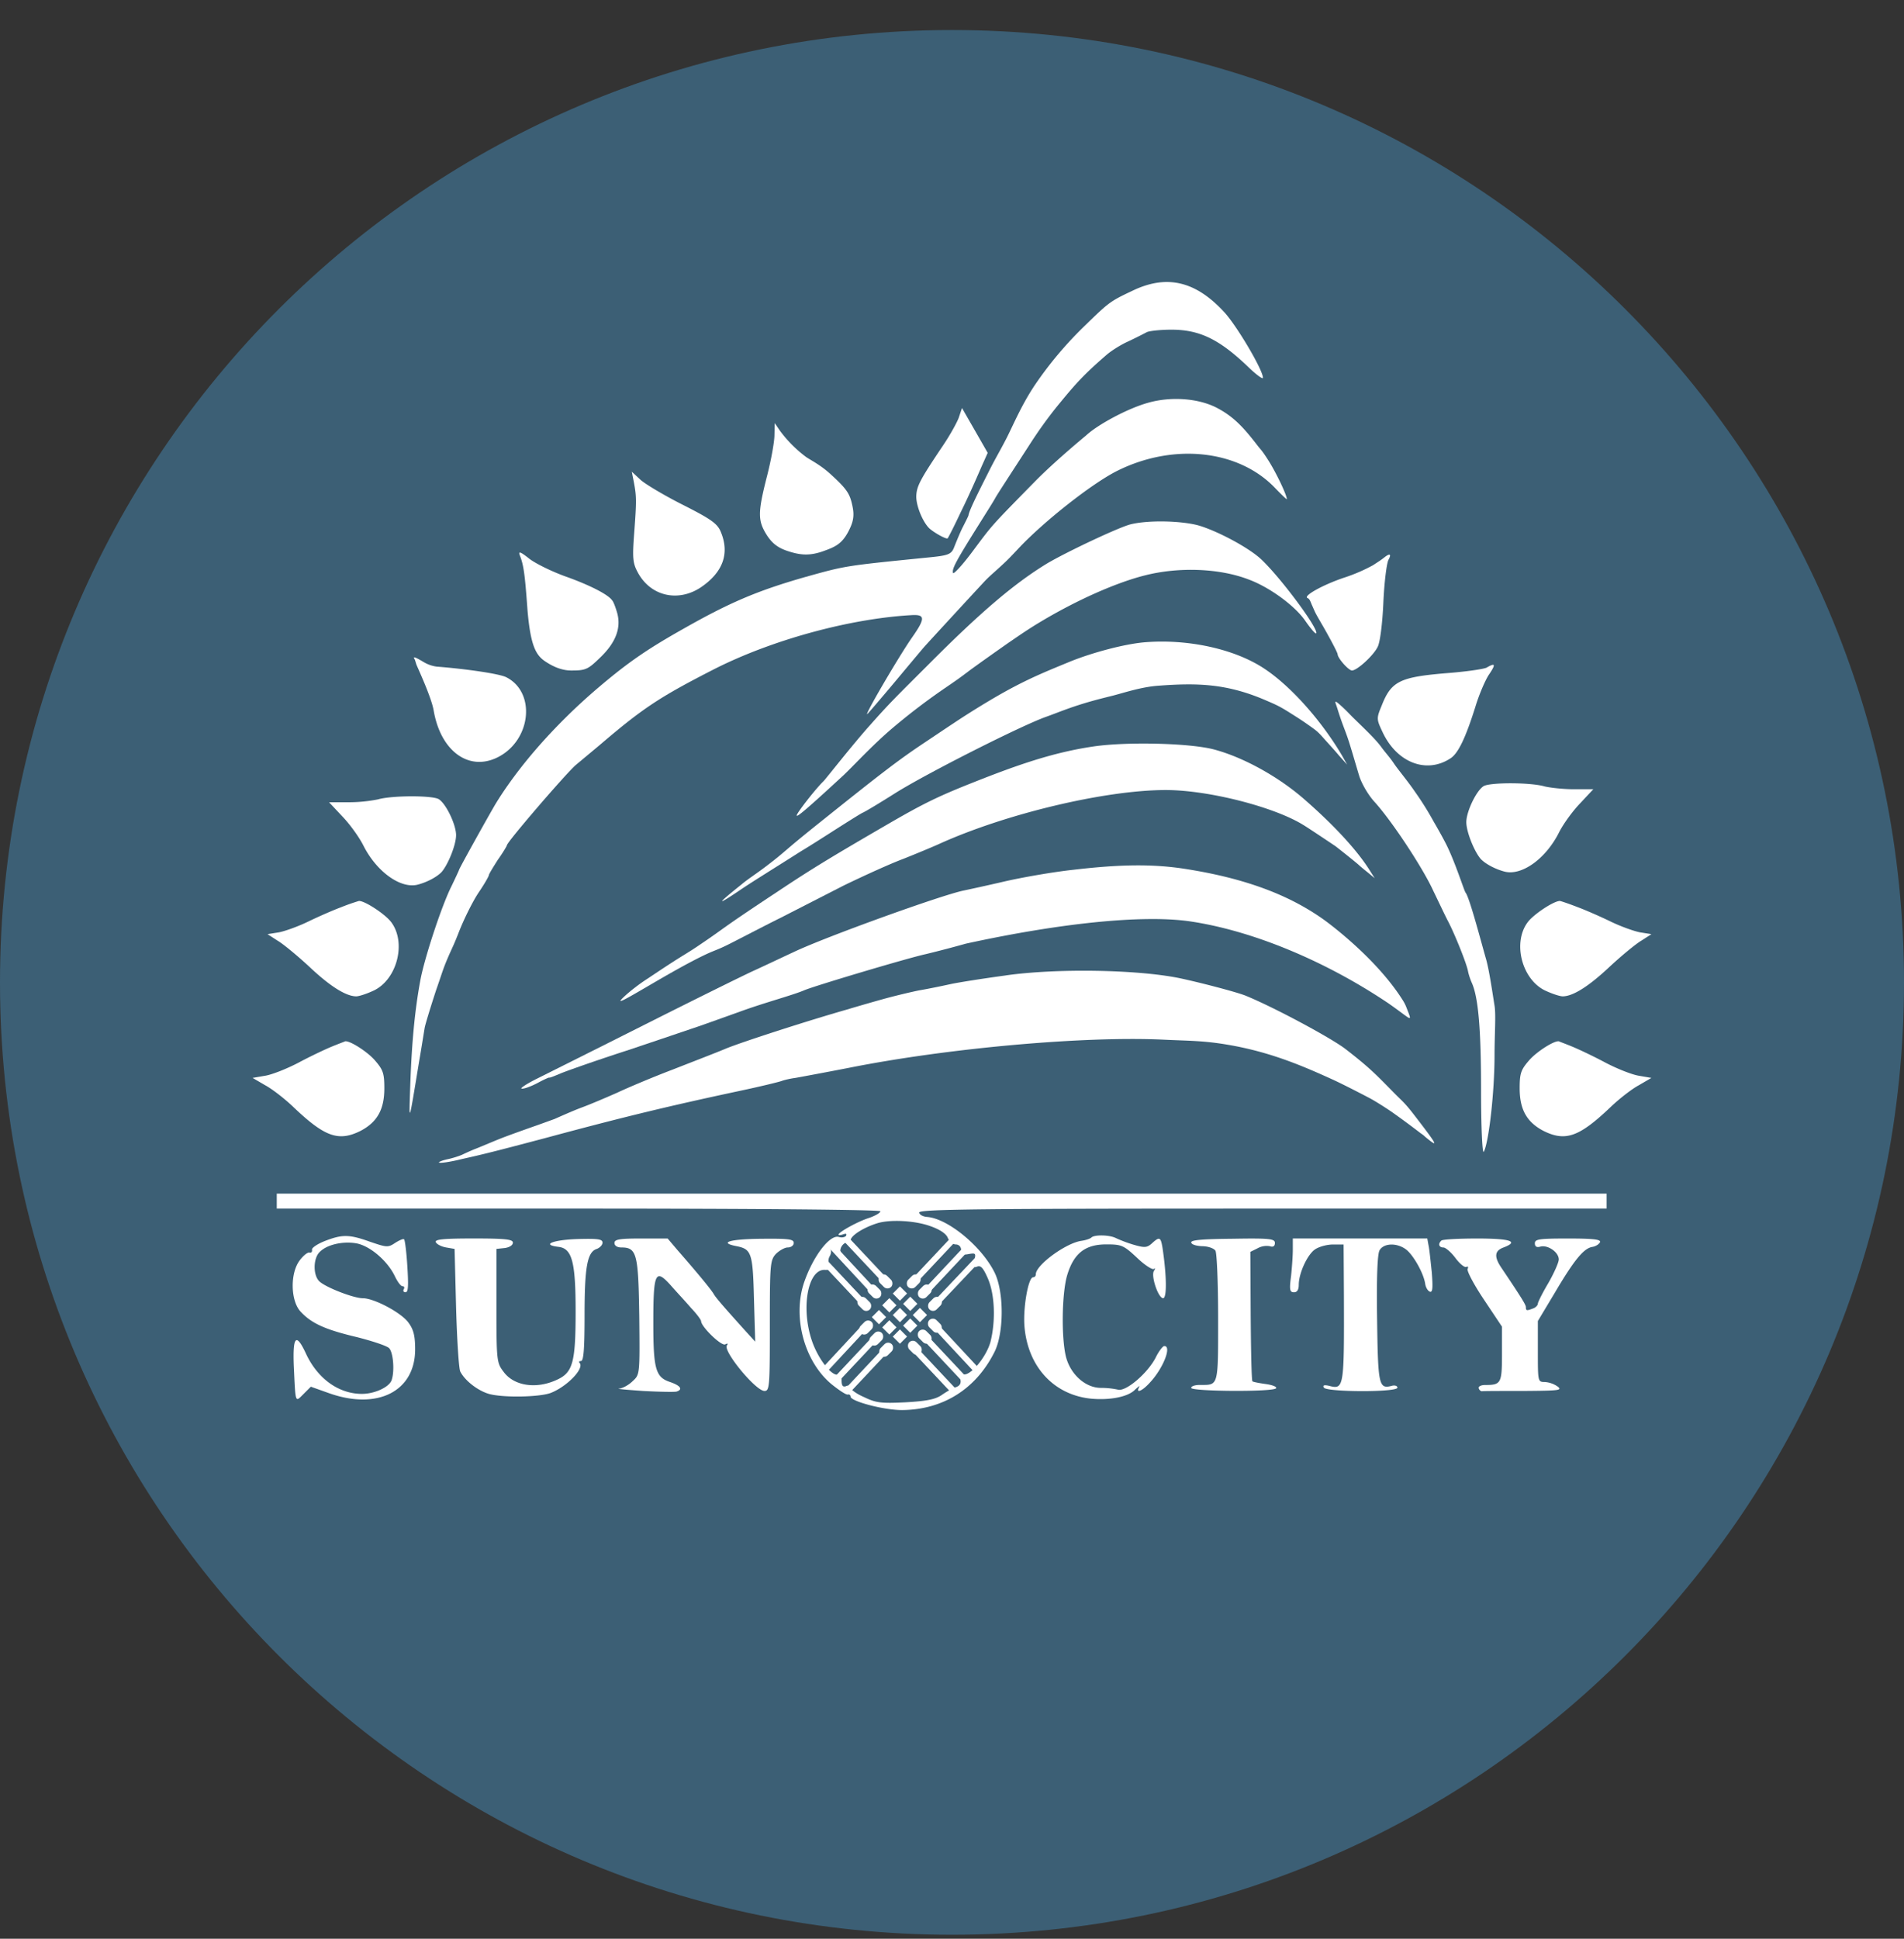 <svg xmlns="http://www.w3.org/2000/svg" width="56" height="57" fill="none" viewBox="0 0 56 57"><rect x="0" y="0" width="56" height="57" fill="#333333" stroke="none"/><g clip-path="url(#a)"><path fill="#3c5f75" d="M56 28.883c0-15.464-12.536-28-28-28s-28 12.536-28 28 12.536 28 28 28 28-12.536 28-28"/><path fill="#fff" d="M33.304 8.55c-.65.307-.686.334-1.38 1.01a11 11 0 0 0-1.468 1.733c-.402.59-.659 1.212-.852 1.59-.194.378-.314.569-.501.94-.256.508-.59 1.16-.616 1.319 0 .026-.079.175-.158.334-.088.158-.281.65-.281.65-.08.176-.185.21-.747.264-2.444.246-2.408.237-3.604.571-1.45.413-2.257.767-3.596 1.525-1.008.57-1.57.94-2.468 1.7-1.361 1.154-2.409 2.391-3.05 3.437-.185.308-1.081 1.916-1.081 1.951 0 .01-.106.238-.229.493-.29.58-.8 2.136-.914 2.777-.158.861-.246 1.784-.29 2.997-.044 1.248-.053 1.257.255-.615.079-.457.15-.914.167-1.01.017-.097.167-.59.334-1.1.176-.5.197-.612.363-.995.12-.277.147-.305.305-.71s.422-.931.589-1.177.298-.475.298-.51c0-.026.124-.229.264-.448.15-.211.264-.405.264-.422 0-.097 1.775-2.154 2.03-2.365l.695-.58c1.265-1.08 1.749-1.406 3.366-2.232 1.679-.853 3.964-1.485 5.8-1.591.414-.026.423.088.036.642-.396.562-1.477 2.417-1.318 2.258.052-.052.422-.483.826-.966.404-.484.773-.923.826-.985.14-.158 1.371-1.494 1.74-1.89.176-.193.292-.282.52-.492.196-.18.227-.21.517-.518.739-.791 2.154-1.908 2.9-2.285 1.645-.827 3.552-.633 4.633.474.202.211.369.37.369.352 0-.123-.316-.783-.545-1.143-.202-.316-.206-.29-.318-.435-.382-.493-.684-.848-1.22-1.12-.545-.273-1.345-.326-2.013-.132-.589.167-1.459.632-1.81.958 0 0-.888.73-1.486 1.336-1.345 1.37-1.248 1.265-1.872 2.1-.29.387-.536.65-.554.607-.035-.115.062-.308.677-1.292.264-.422.527-.835.571-.923.088-.15.29-.457 1.002-1.556.22-.343.508-.761.88-1.213.494-.602.729-.861 1.388-1.432.132-.115.422-.3.642-.396a15 15 0 0 0 .545-.272c.087-.036.404-.07.72-.07.827 0 1.407.28 2.26 1.098.236.228.43.369.43.316 0-.228-.747-1.494-1.125-1.916-.844-.923-1.697-1.134-2.716-.641"/><path fill="#fff" d="M28.197 12.286c-.061.158-.272.536-.483.844-.66.984-.756 1.168-.765 1.467 0 .29.194.756.387.94.15.133.501.326.536.29.018-.017.194-.36.387-.773.272-.545.606-1.327.606-1.327l.185-.413-.378-.66-.378-.658zM22.778 12.79c0 .193-.097.738-.22 1.213-.273 1.072-.273 1.3-.009 1.723.158.246.325.378.615.474.37.123.651.15 1.064 0 .333-.12.539-.207.735-.594.133-.262.17-.44.11-.722-.073-.35-.142-.486-.625-.925-.3-.281-.59-.422-.735-.52a3.7 3.7 0 0 1-.777-.78l-.15-.22zM18.643 14.176c.08.43.08.544.01 1.494-.054.712-.045.879.096 1.142.369.712 1.186.906 1.863.457.65-.44.853-.993.59-1.626-.098-.246-.282-.378-1.117-.8-.554-.28-1.116-.615-1.248-.738l-.255-.237zM33.26 15.414c-.334.079-1.88.808-2.461 1.151-.967.589-1.96 1.433-3.516 2.997-.958.958-1.09 1.077-1.74 1.81-.535.605-1.248 1.521-1.318 1.592-.238.228-.792.94-.792 1.01 0 .062.247-.14 1.372-1.177.29-.273.847-.883 1.444-1.39a19 19 0 0 1 1.585-1.205c.276-.19.337-.227.697-.5.36-.263.862-.615 1.099-.782.246-.167.543-.378.905-.597 1.149-.696 2.33-1.204 3.138-1.406 1.002-.255 2.197-.211 3.059.123.615.228 1.353.773 1.652 1.204.158.228.299.395.325.378.097-.106-1.037-1.635-1.617-2.18-.378-.352-1.327-.853-1.872-1.002-.527-.132-1.45-.15-1.96-.026M15.286 16.32c.114.29.15.528.228 1.609.088 1.037.24 1.326.515 1.512.201.136.47.272.769.272.43 0 .492-.027.861-.387.457-.44.615-.87.492-1.31-.044-.149-.105-.325-.15-.369-.114-.167-.659-.448-1.38-.703-.386-.14-.86-.369-1.054-.518-.255-.202-.325-.229-.281-.106M40.726 16.38c-.103.084-.197.142-.347.24a5 5 0 0 1-.835.36c-.632.21-1.248.553-1.08.606.06.026.088.125.117.191.132.295.067.178.357.679.22.387.404.738.404.782.009.123.325.475.422.475.15 0 .633-.44.756-.695.07-.131.14-.685.167-1.3.026-.59.097-1.16.15-1.257.114-.211 0-.17-.111-.08"/><path fill="#fff" d="M33.63 18.887c-.563.053-1.477.29-2.154.563-.572.237-1.04.421-1.66.747-.725.38-1.583.94-1.777 1.072-.202.132-.58.387-.844.563-.764.51-1.212.852-3.058 2.329-1.178.94-.969.825-1.617 1.318-.272.207-.528.37-.704.519-.738.589-.764.65-.096.202.386-.264 1.032-.66 1.792-1.143.11-.071.141-.079.924-.58.439-.281.86-.545.931-.58.07-.026.51-.29.967-.58.94-.589 3.762-2.013 4.456-2.25.246-.088.558-.217.923-.334.393-.126.668-.193 1.02-.281.342-.088.829-.253 1.322-.29 1.157-.088 2.029-.067 3.178.43.276.12.378.159.685.352s.405.256.672.447c.122.088.18.133.313.283.14.158.36.395.483.544l.237.264-.149-.264c-.606-1.028-1.503-2.039-2.285-2.557-.87-.58-2.259-.888-3.56-.774M12.195 19.38c.034.087.038.126.059.175.051.123.43.94.5 1.327.203 1.204 1.038 1.81 1.89 1.38.985-.5 1.125-1.916.238-2.355-.203-.097-1.143-.238-2.04-.308a1 1 0 0 1-.378-.132c-.185-.11-.349-.2-.269-.086M43.728 19.627c-.079.044-.624.123-1.213.167-1.345.114-1.6.237-1.88.958-.15.36-.15.395.017.747.413.914 1.292 1.265 2.004.8.228-.141.448-.598.738-1.521.106-.352.29-.782.396-.94.21-.308.193-.36-.062-.212M39.298 20.723c.035.097.063.199.106.325.103.311.184.484.281.791s.22.739.29.967c.07.229.264.563.448.765.484.527 1.415 1.924 1.732 2.619.158.325.351.738.44.905.201.387.535 1.222.58 1.45.017.097.07.255.114.352.193.43.272 1.38.272 3.173 0 1.055.035 1.863.08 1.793.149-.281.316-1.758.316-2.839 0-.615.045-1.178 0-1.457-.046-.278-.151-1.022-.246-1.356-.15-.522-.493-1.837-.607-1.968-.044-.062-.299-.877-.562-1.407-.137-.273-.378-.685-.378-.685a9 9 0 0 0-.545-.87c-.229-.335-.496-.648-.62-.832-.122-.185-.26-.33-.36-.468-.165-.232-.467-.516-.823-.864-.127-.124-.166-.174-.316-.315-.22-.202-.255-.22-.202-.08"/><path fill="#fff" d="M32.179 21.944c-1.213.176-2.285.553-3.69 1.114-.897.359-1.338.574-2.252 1.101-1.819 1.055-2.337 1.371-3.33 2.03-1.89 1.249-1.448.997-2.383 1.627-.28.189-.417.261-.737.468-.321.207-.633.417-.712.47-.457.29-.827.635-.827.67 0 .088 1.487-.877 2.485-1.351.324-.154.363-.134.837-.38.466-.238 1.09-.563 1.38-.704l1.855-.949c.597-.29 1.389-.65 1.766-.79.378-.15.844-.344 1.037-.431 1.952-.888 4.887-1.591 6.68-1.591 1.257 0 3.209.5 4.061 1.037.106.061.932.615.932.615.351.273.65.519.677.545.026.026.14.123.263.22l.211.175-.167-.263c-.351-.554-1.01-1.275-1.863-2.022-.782-.694-1.837-1.274-2.707-1.503-.712-.184-2.532-.228-3.516-.088M11.129 23.5a4.4 4.4 0 0 1-.88.087h-.57l.395.422c.22.229.492.607.615.853.387.764 1.081 1.265 1.582 1.151.281-.07.58-.228.72-.378.194-.228.423-.8.423-1.08 0-.317-.308-.95-.519-1.064-.21-.106-1.345-.106-1.766.008M45.412 23.117c.167.043.562.087.879.087h.571l-.395.422c-.22.229-.493.607-.616.853-.386.765-1.08 1.265-1.582 1.151-.281-.07-.58-.228-.72-.378-.194-.228-.422-.8-.422-1.08 0-.317.307-.95.518-1.064.211-.106 1.345-.106 1.767.008"/><path fill="#fff" d="M31.564 25.573c-.58.062-1.486.22-2.022.343-.527.123-1.063.238-1.186.264-.633.123-4.114 1.38-5.01 1.81-.36.167-.897.422-1.187.554s-1.714.835-3.164 1.565-2.892 1.45-3.208 1.608-.51.29-.44.29c.07.009.282-.07.466-.167.176-.096.334-.167.343-.158.018.009.167-.053.334-.123s1.037-.378 1.934-.668c.896-.299 1.907-.642 2.241-.756.343-.123.719-.255 1.13-.404.749-.27 1.533-.475 1.858-.616.308-.131 3.05-.949 3.578-1.063a35 35 0 0 0 1.177-.308c2.778-.606 5.186-.852 6.566-.659 1.828.264 3.982 1.151 5.854 2.408.72.501.723.61.536.123-.048-.123-.098-.198-.176-.316-.705-1.064-1.872-1.986-2.25-2.259-1.02-.73-2.312-1.213-4.017-1.485-.967-.158-1.942-.15-3.357.017M10.03 26.674c-.237.088-.677.281-.967.422s-.677.28-.861.316l-.334.053.299.193c.167.097.588.448.931.765.615.58 1.081.87 1.38.87.088 0 .325-.08.527-.176.677-.334.95-1.406.502-2.004-.176-.237-.783-.633-.95-.624a6 6 0 0 0-.527.185M46.41 26.674c.237.088.676.281.966.422s.677.28.862.316l.334.053-.3.193c-.166.097-.588.448-.93.765-.616.58-1.082.87-1.38.87-.089 0-.326-.08-.528-.176-.677-.334-.95-1.406-.501-2.004.176-.237.782-.633.95-.624.043.009.28.088.527.185"/><path fill="#fff" d="M29.586 28.678c-.65.088-1.38.202-1.626.255-.237.052-.66.14-.923.184-.264.053-.738.167-1.055.255a60 60 0 0 0-1.098.317c-1.108.316-3.015.931-3.516 1.133-.29.123-1.002.396-1.582.624-.58.22-1.31.528-1.626.677-.317.14-.791.343-1.055.44s-.79.334-.79.334l-.484.175s-.809.282-1.117.405-.65.272-.773.316a9 9 0 0 0-.352.158c-.079.035-.263.097-.43.132-.158.035-.264.08-.246.097.026.026.334-.018.685-.106.59-.131.95-.22 2.409-.606 2.381-.642 3.7-.958 5.8-1.406.58-.123 1.117-.255 1.187-.282s.255-.07.396-.088c.149-.026.86-.158 1.582-.298 2.909-.58 6.943-.94 9.272-.826.748.035 1.15.026 1.873.149 1.262.214 2.223.633 3.11 1.037.414.193 1.064.536 1.064.536.132.07.431.255.66.413a28 28 0 0 1 .914.677c-.22-.184.169.132 0 0 .474.396.448.334-.264-.589-.29-.378-.356-.412-.594-.654-.534-.541-.698-.726-1.436-1.297-.413-.317-2.057-1.204-2.91-1.556-.237-.105-1.388-.404-1.977-.527-1.257-.255-3.621-.29-5.098-.08M9.766 30.768c-.193.079-.641.29-.984.474-.352.185-.8.36-.993.387l-.36.062.377.22c.211.114.58.404.818.632.931.888 1.336 1.029 1.986.703.483-.255.694-.624.694-1.248 0-.44-.035-.545-.28-.826-.23-.264-.766-.598-.88-.554-.018.01-.184.07-.378.15M46.234 30.768c.193.079.641.29.984.474.352.185.8.36.993.387l.36.062-.377.22c-.211.114-.58.404-.818.632-.931.888-1.335 1.029-1.986.703-.483-.255-.694-.624-.694-1.248 0-.44.035-.545.28-.826.23-.264.766-.598.88-.554.017.01.184.07.378.15M8.14 35.313v.22h8.877c5.362 0 8.878.035 8.878.079s-.15.132-.326.193c-.342.106-.905.422-.905.492 0 .027.062.018.14-.008.08-.027.106-.018.08.044-.035.044-.123.061-.211.035-.264-.08-.756.562-1.02 1.327-.351 1.02 0 2.338.809 3.006.22.176.43.316.474.299.044-.009.08.017.08.061 0 .14 1.01.405 1.538.396 1.186-.018 2.144-.615 2.69-1.697.29-.562.29-1.801 0-2.364-.387-.764-1.372-1.573-1.978-1.617-.123-.009-.229-.07-.229-.132 0-.097 1.943-.114 10.108-.114h10.108v-.44H8.14zm19.205.73c.281.096.474.22.527.342.044.115.158.203.237.203.097 0 .159.07.159.166 0 .124.052.15.228.115.202-.035.211-.018.158.193-.044.185-.026.22.088.176.106-.044.185.053.317.36.202.475.228 1.24.07 1.864-.132.457-.607 1.02-.809.94-.096-.035-.114 0-.079.132.035.123 0 .202-.114.246-.097.026-.281.132-.422.229-.184.131-.44.184-1.072.22-.712.035-.87.017-1.213-.15-.229-.097-.404-.229-.404-.281s-.062-.08-.132-.044c-.097.035-.132-.018-.132-.176 0-.123-.035-.202-.08-.176-.175.114-.614-.44-.799-1.002-.316-.95-.114-2.065.37-2.065.184.008.219-.027.157-.132a.28.28 0 0 1 0-.264c.044-.07.053-.158.036-.193-.027-.035 0-.07.044-.07.052 0 .096.061.096.131s.044.132.097.132.079-.053.053-.123c-.053-.14.14-.352.228-.255.035.026.062-.009.062-.088 0-.14.369-.378.79-.51.379-.114 1.082-.079 1.539.08"/><path fill="#fff" d="M9.546 36.49c-.22.088-.386.202-.369.255.01.062-.026.097-.079.08-.053-.01-.184.096-.281.228-.29.378-.273 1.195.026 1.512.317.342.721.527 1.653.747.448.114.879.254.949.325.123.132.167.685.07.949-.079.202-.5.395-.87.395-.677 0-1.292-.439-1.635-1.16-.299-.65-.404-.553-.369.343.053 1.108.035 1.072.281.826l.22-.22.545.194c1.424.5 2.523-.062 2.523-1.292 0-.387-.044-.58-.194-.782-.202-.29-1.01-.721-1.345-.721-.272 0-1.107-.325-1.283-.501-.184-.185-.176-.668.009-.853.21-.22.668-.325 1.063-.263.405.061.932.51 1.152.967.079.166.176.298.228.298s.062.035.036.088c-.027.044-.01.088.052.088.08 0 .088-.193.053-.756-.026-.422-.07-.782-.097-.8-.017-.026-.14.027-.263.106-.211.14-.246.132-.739-.035-.615-.22-.817-.22-1.336-.018M32.1 36.384c-.035.035-.167.079-.29.097-.457.061-1.345.712-1.345.984 0 .053-.035.088-.08.088-.14 0-.298.888-.254 1.441.097 1.187.861 2.013 1.951 2.127.563.053 1.099-.052 1.301-.263.105-.097.158-.132.123-.08-.114.203.088.124.316-.131.387-.413.65-1.073.422-1.073-.044 0-.167.159-.255.343-.237.457-.87 1.002-1.107.94a2.4 2.4 0 0 0-.5-.052c-.458 0-.897-.396-1.03-.914-.14-.563-.122-1.872.036-2.4.193-.641.527-.905 1.151-.905.448 0 .51.026.906.396.228.22.457.36.492.325.044-.035.044-.009 0 .061-.088.158.132.8.272.8.114 0 .106-.66-.017-1.477-.053-.325-.088-.342-.317-.131-.14.123-.21.131-.536.035a4 4 0 0 1-.518-.194c-.185-.096-.633-.105-.721-.017M12.816 36.517c.026.062.158.132.299.158l.255.044.044 1.714c.026.94.079 1.793.123 1.89.132.264.51.562.844.659.404.114 1.467.097 1.81-.026.484-.185 1.011-.73.853-.888-.027-.026-.009-.053.044-.053.079 0 .105-.378.105-1.353 0-1.415.08-1.855.36-1.943.088-.035.168-.114.168-.184 0-.106-.141-.123-.748-.106-.711.026-1.063.167-.553.229.404.044.51.43.51 1.898 0 1.486-.08 1.793-.537 2.004-.606.29-1.274.194-1.582-.228-.202-.264-.21-.326-.21-1.943v-1.67l.245-.026c.132-.018.238-.08.238-.158 0-.097-.211-.123-1.152-.123-.879 0-1.142.026-1.116.105M18.072 36.544c0 .08.08.132.202.132.457 0 .501.185.528 2.03.017 1.706.017 1.706-.194 1.9-.114.113-.29.21-.395.219s.21.035.694.07c.483.026.932.035.993.018.194-.062.115-.176-.193-.281-.422-.141-.492-.37-.492-1.74 0-1.477.061-1.6.5-1.117.168.193.449.492.607.677.167.175.299.351.299.395.009.167.606.747.712.677.07-.035.088-.026.044.035-.106.176.852 1.336 1.107 1.336.15 0 .158-.123.158-1.916 0-1.81.01-1.925.176-2.11.106-.105.264-.193.352-.193.097 0 .176-.061.176-.132 0-.114-.15-.131-.967-.123-.932.01-1.257.115-.703.22.43.088.466.211.5 1.556l.036 1.248-.281-.308c-.65-.72-.862-.967-.932-1.08-.07-.133-.563-.721-1.072-1.302l-.29-.342h-.783c-.633 0-.782.026-.782.131M35.036 36.525c0 .062.14.106.316.114.176 0 .352.062.396.132.043.07.079.958.079 1.978 0 2.039.017 1.969-.537 1.969-.14 0-.255.035-.255.087 0 .106 2.435.123 2.497.01.026-.045-.115-.097-.308-.124s-.37-.061-.387-.079c-.026-.018-.044-.879-.052-1.916l-.01-1.89.212-.105a.55.55 0 0 1 .36-.062c.097.035.15 0 .15-.096 0-.123-.159-.141-1.231-.123-.861.008-1.23.035-1.23.105M38.024 36.738c0 .184-.026.544-.053.79-.053.396-.035.466.088.466.088 0 .14-.07.14-.22 0-.342.256-.896.484-1.045.123-.08.352-.14.527-.14h.308l.009 1.51c.009 2.69 0 2.76-.43 2.647q-.225-.053-.159.052c.088.132 2.162.14 2.162 0 0-.053-.079-.079-.167-.053-.378.097-.404-.008-.43-1.95-.018-1.223.008-1.908.07-2.031.114-.211.492-.237.773-.035.211.15.528.703.572 1.02.017.105.079.21.14.228.08.026.088-.123.053-.571-.035-.326-.07-.686-.097-.8l-.035-.194h-3.955zM42.392 36.475c-.105.096-.07.202.062.202.061 0 .228.14.351.307.132.176.273.29.325.264.044-.026.062 0 .035.062-.026.061.194.474.484.905l.527.79v.8c0 .87-.026.915-.5.915-.115 0-.203.044-.185.096.017.053.061.088.096.088.036-.009.59-.009 1.23-.009 1.038-.008 1.144-.017.994-.131a.75.75 0 0 0-.378-.132c-.202 0-.202-.018-.202-.897v-.896l.501-.835c.571-.967.853-1.31 1.108-1.345.096-.017.193-.079.22-.14.026-.08-.203-.106-.941-.106-.844 0-.976.018-.976.14 0 .097.053.132.167.097.22-.053.536.167.536.378 0 .088-.14.404-.307.695-.167.28-.308.562-.308.606s-.062.114-.14.14c-.185.071-.212.071-.212-.035 0-.07-.105-.246-.72-1.16-.22-.325-.202-.5.061-.597.466-.176.211-.264-.773-.264-.554 0-1.029.026-1.055.062"/><path stroke="#fff" stroke-width=".176" d="m26.99 37.554 1.043-1.109M25.939 37.554l-1.043-1.109M25.987 39.76l-1.043 1.11M26.983 39.76l1.043 1.11M27.316 37.887l1.042-1.11M25.614 37.885l-1.151-1.242M25.662 39.428l-1.043 1.11M27.308 39.428l1.043 1.11M27.618 38.227l1.122-1.184M25.311 38.228 24.27 37.12M25.36 39.086l-1.067 1.15M27.61 39.087l1.097 1.179"/><path fill="#fff" d="m26.468 37.82.21.21-.21.212-.21-.211z"/><rect width=".298" height=".462" x="26.932" y="37.406" fill="#fff" rx=".149" transform="rotate(45 26.932 37.406)"/><rect width=".298" height=".462" fill="#fff" rx=".149" transform="rotate(135 5.246 24.085)scale(1 -1)"/><rect width=".298" height=".462" x="26.006" y="39.951" fill="#fff" rx=".149" transform="rotate(-135 26.006 39.951)"/><rect width=".298" height=".462" fill="#fff" rx=".149" transform="rotate(135 5.22 25.532)scale(-1 1)"/><rect width=".298" height=".462" x="27.258" y="37.703" fill="#fff" rx=".149" transform="rotate(45 27.258 37.703)"/><rect width=".298" height=".462" fill="#fff" rx=".149" transform="rotate(135 5.022 24.166)scale(1 -1)"/><rect width=".298" height=".462" x="25.715" y="39.623" fill="#fff" rx=".149" transform="rotate(-135 25.715 39.623)"/><rect width=".298" height=".462" fill="#fff" rx=".149" transform="rotate(135 5.433 25.428)scale(-1 1)"/><rect width=".298" height=".462" x="27.558" y="38.066" fill="#fff" rx=".149" transform="rotate(45 27.558 38.066)"/><rect width=".298" height=".462" fill="#fff" rx=".149" transform="rotate(135 4.797 24.286)scale(1 -1)"/><rect width=".298" height=".462" x="25.416" y="39.301" fill="#fff" rx=".149" transform="rotate(-135 25.416 39.3)"/><rect width=".298" height=".462" fill="#fff" rx=".149" transform="rotate(135 5.649 25.329)scale(-1 1)"/><path fill="#fff" d="m25.853 38.514.21.21-.21.211-.211-.21zM26.468 38.453l.21.21-.21.212-.21-.211zM27.057 38.453l.21.21-.21.211-.21-.21zM26.772 38.123l.21.21-.21.211-.21-.21zM26.157 38.816l.211.21-.21.211-.211-.21zM26.468 39.086l.21.21-.21.211-.21-.21zM26.772 38.764l.21.21-.21.211-.21-.21zM26.157 38.166l.21.21-.21.211-.21-.21z"/></g><defs><clipPath id="a"><path fill="#fff" d="M0 .883h56v56H0z"/></clipPath></defs></svg>